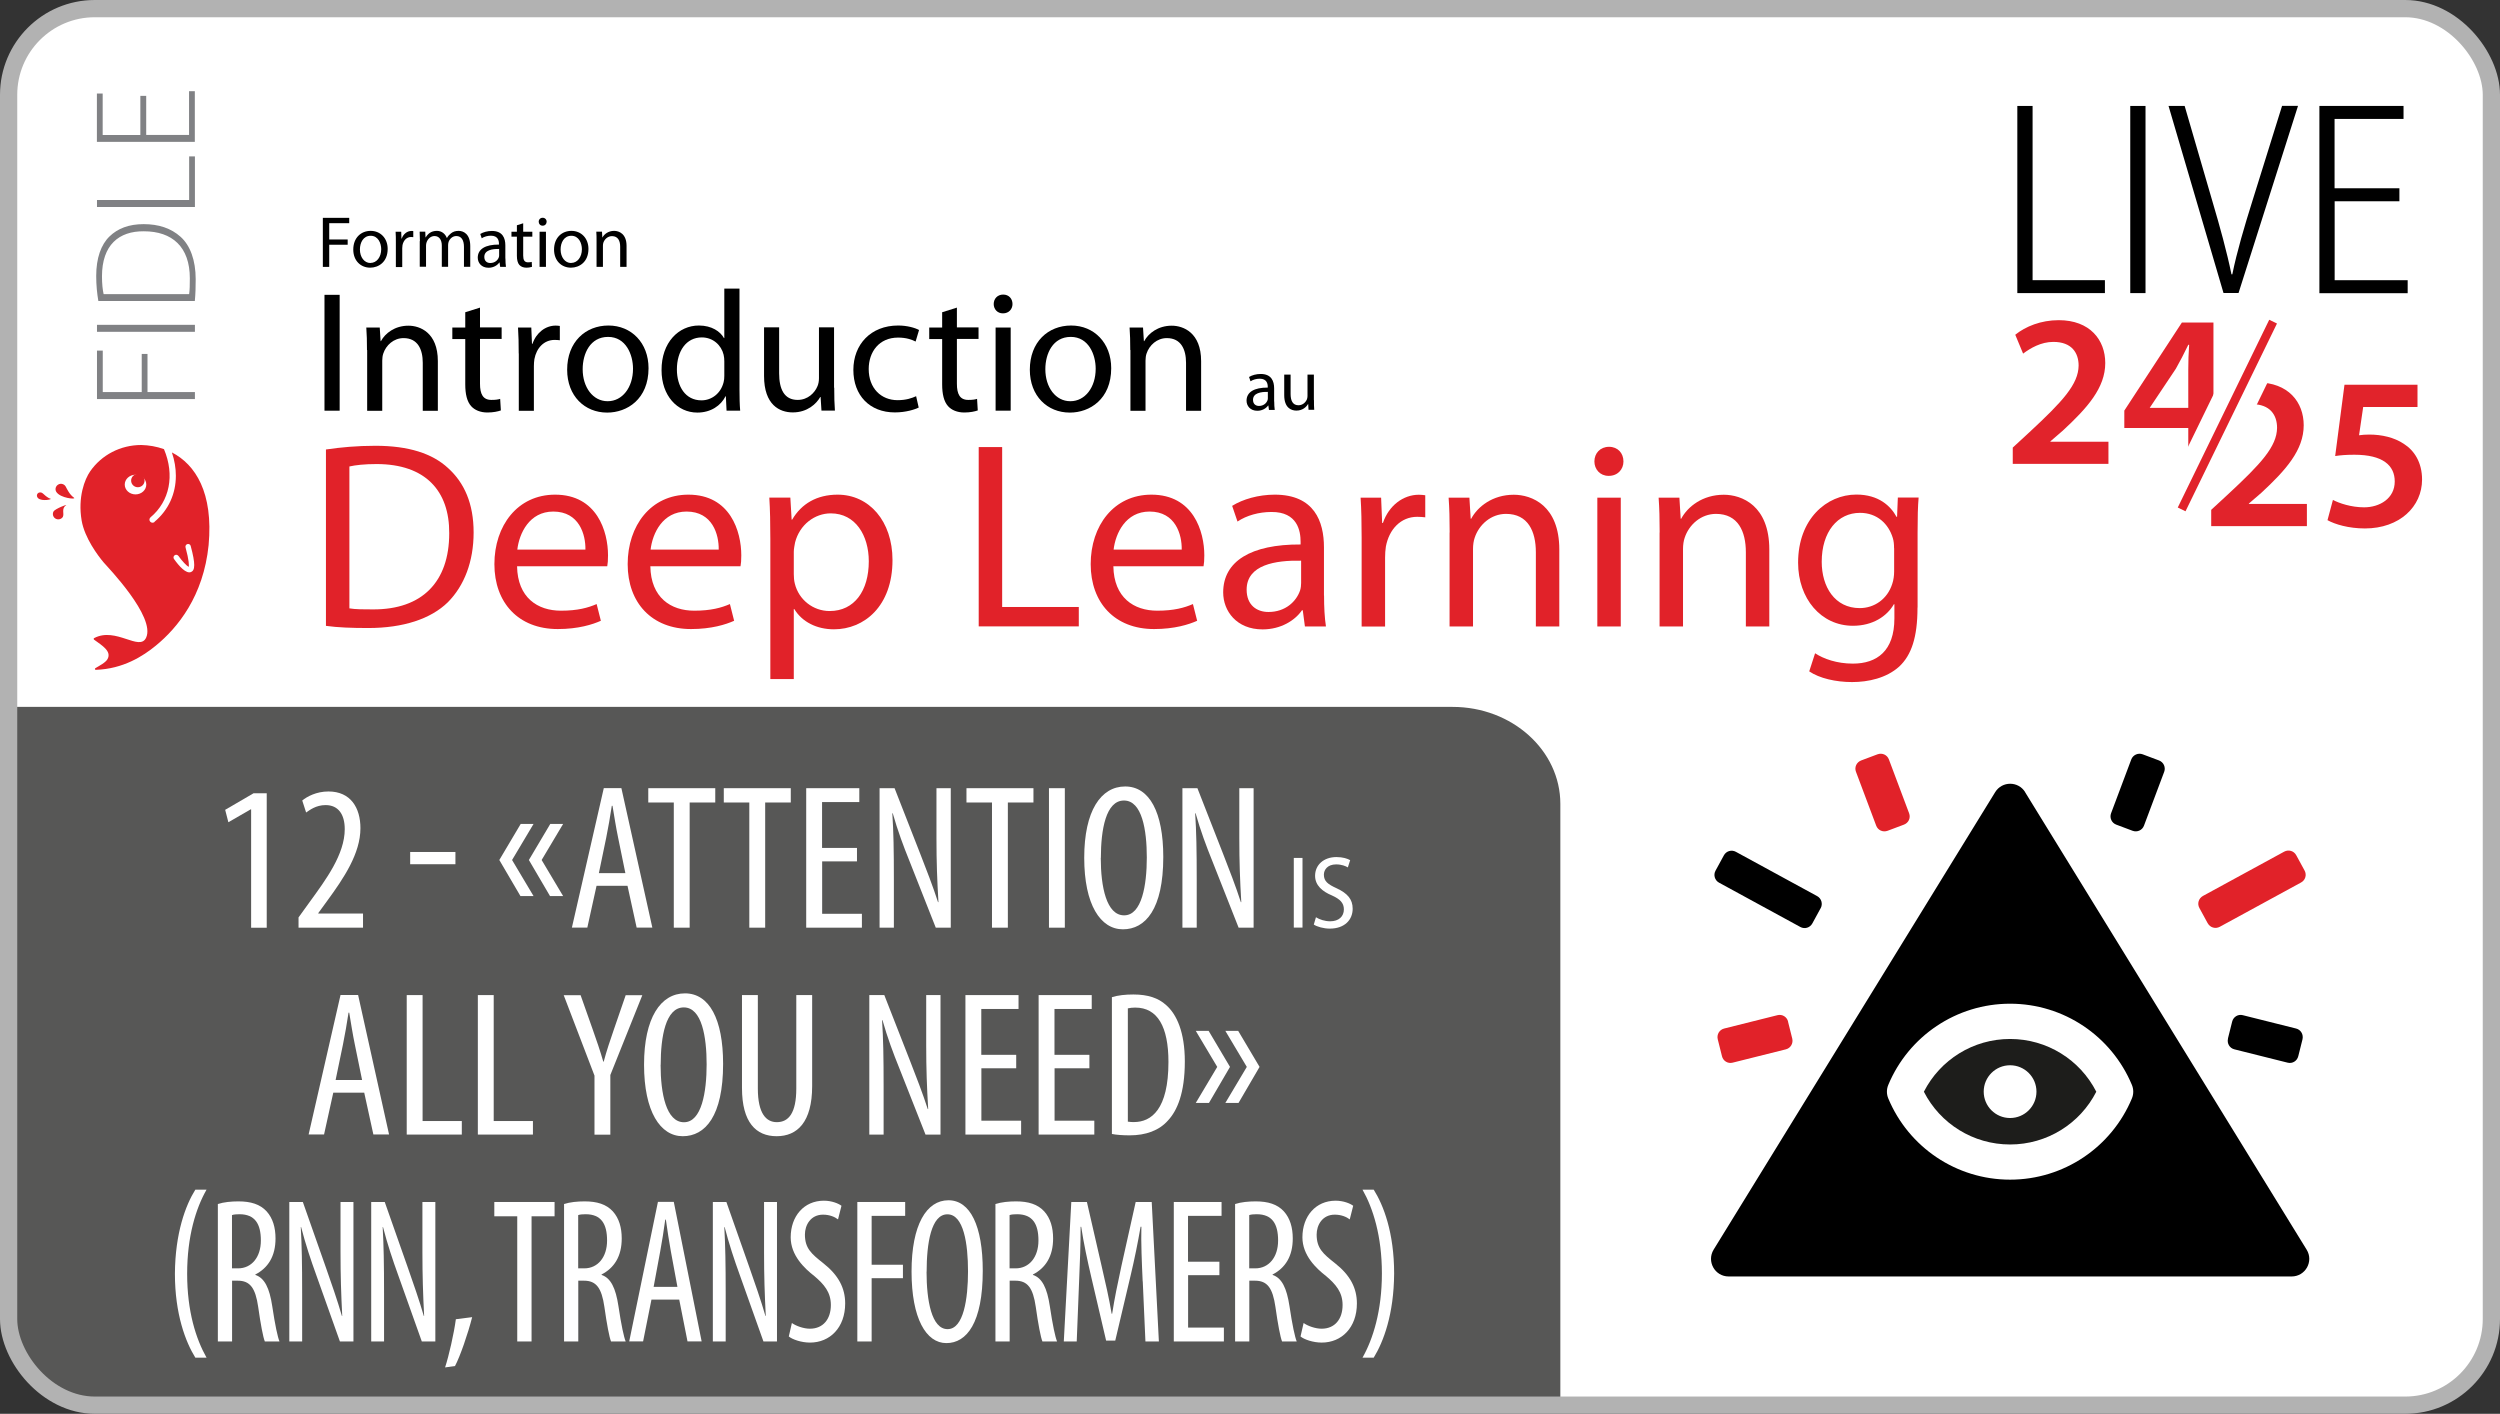 <?xml version="1.0" encoding="UTF-8"?>
<svg id="Calque_2" data-name="Calque 2" xmlns="http://www.w3.org/2000/svg" viewBox="0 0 290 164">
  <rect x="0" y="0" width="290" height="164" fill="#333333" stroke="none"/>
  <defs>
    <style>
      .cls-1 {
        fill: #1d1d1b;
      }

      .cls-1, .cls-2, .cls-3 {
        fill-rule: evenodd;
      }

      .cls-4 {
        stroke: #e1232b;
        stroke-width: 1px;
      }

      .cls-4, .cls-5, .cls-6, .cls-7 {
        fill: none;
      }

      .cls-4, .cls-6, .cls-7 {
        stroke-miterlimit: 10;
      }

      .cls-8 {
        fill: #fff;
      }

      .cls-9, .cls-2 {
        fill: #e12229;
      }

      .cls-10 {
        fill: #575756;
      }

      .cls-11 {
        fill: #e1232b;
      }

      .cls-6 {
        stroke: #fff;
        stroke-width: 5.03px;
      }

      .cls-12 {
        fill: #808184;
      }

      .cls-7 {
        stroke: #b2b2b2;
        stroke-width: 2px;
      }
    </style>
  </defs>
  <g id="Calque_1-2" data-name="Calque 1">
    <g>
      <g>
        <rect class="cls-8" x="1" y="1" width="288" height="162" rx="10" ry="10"/>
        <path class="cls-10" d="M1,151.75v-69.75h167.5c6.9,0,12.5,5.04,12.5,11.25v69.75H13.5c-6.9,0-12.5-5.04-12.5-11.25Z"/>
        <g>
          <g>
            <path d="M234.01,12.29h1.77v20.21h8.39v1.5h-10.16V12.29Z"/>
            <path d="M248.88,12.29v21.71h-1.77V12.29h1.77Z"/>
            <path d="M257.93,34l-6.38-21.71h1.87l3.23,11.1c.85,2.87,1.67,5.83,2.2,8.43h.1c.53-2.62,1.41-5.58,2.31-8.45l3.46-11.09h1.85l-6.9,21.71h-1.74Z"/>
            <path d="M278.34,23.35h-7.52v9.15h8.47v1.51h-10.24V12.29h9.76v1.51h-8v8.04h7.52v1.5Z"/>
          </g>
          <g>
            <g>
              <path class="cls-11" d="M233.48,53.81v-1.89l1.94-1.79c3.86-3.58,5.67-5.55,5.7-7.72,0-1.46-.78-2.75-2.93-2.75-1.44,0-2.67.73-3.51,1.36l-.91-2.19c1.19-.96,2.98-1.69,5.04-1.69,3.63,0,5.4,2.3,5.4,4.97,0,2.88-2.07,5.2-4.92,7.84l-1.44,1.24v.05h6.73v2.57h-11.12Z"/>
              <path class="cls-11" d="M253.84,53.81v-4.16h-7.42v-2.02l6.68-10.22h3.66v9.89h2.12v2.35h-2.12v4.16h-2.93ZM253.84,47.31v-4.46c0-.93.03-1.89.1-2.85h-.1c-.5,1.03-.93,1.87-1.44,2.77l-3,4.49-.03.05h4.46Z"/>
            </g>
            <g>
              <path class="cls-11" d="M256.5,61.03v-1.89l1.94-1.79c3.86-3.58,5.67-5.55,5.7-7.72,0-1.46-.78-2.75-2.93-2.75-1.44,0-2.67.73-3.51,1.36l-.91-2.19c1.19-.96,2.98-1.69,5.04-1.69,3.63,0,5.4,2.3,5.4,4.97,0,2.88-2.07,5.2-4.92,7.84l-1.44,1.24v.05h6.73v2.57h-11.12Z"/>
              <path class="cls-11" d="M280.44,47.21h-6.31l-.48,3.28c.38-.05.71-.08,1.19-.08,1.44,0,2.88.33,3.98,1.06,1.24.78,2.14,2.17,2.14,4.16,0,3.13-2.6,5.67-6.63,5.67-1.89,0-3.48-.48-4.34-.96l.63-2.35c.71.38,2.12.86,3.61.86,1.82,0,3.56-1.03,3.56-3,0-1.87-1.39-3.1-4.67-3.1-.91,0-1.59.05-2.24.15l1.08-8.27h8.47v2.57Z"/>
            </g>
            <g>
              <line class="cls-6" x1="253.07" y1="59.09" x2="263.68" y2="37.31"/>
              <line class="cls-4" x1="253.07" y1="59.09" x2="263.68" y2="37.31"/>
            </g>
          </g>
        </g>
        <rect class="cls-7" x="1" y="1" width="288" height="162" rx="10" ry="10"/>
        <g>
          <g>
            <path d="M37.45,25.27h3.06v.62h-2.32v1.89h2.14v.61h-2.14v2.57h-.74v-5.69Z"/>
            <path d="M42.94,31.05c-1.1,0-1.96-.81-1.96-2.1,0-1.37.9-2.17,2.02-2.17s1.97.85,1.97,2.09c0,1.52-1.05,2.18-2.03,2.18h0ZM42.98,30.5c.71,0,1.24-.67,1.24-1.59,0-.69-.35-1.56-1.22-1.56s-1.25.81-1.25,1.59c0,.89.51,1.57,1.22,1.57h0Z"/>
            <path d="M45.92,28.15c0-.48,0-.89-.03-1.27h.65l.03.8h.03c.19-.55.64-.89,1.14-.89.08,0,.13,0,.2.02v.7c-.08,0-.15-.02-.25-.02-.52,0-.89.4-1,.95-.02.11-.03.23-.03.35v2.19h-.74v-2.81Z"/>
            <path d="M48.71,27.98c0-.43-.02-.77-.03-1.11h.65l.03.66h.03c.23-.39.61-.75,1.29-.75.55,0,.97.34,1.15.82h.02c.13-.24.3-.4.46-.53.24-.19.51-.29.89-.29.55,0,1.35.35,1.35,1.77v2.4h-.73v-2.31c0-.79-.3-1.26-.89-1.26-.43,0-.75.31-.89.67-.03.11-.06.24-.06.37v2.53h-.73v-2.46c0-.65-.29-1.11-.85-1.11-.46,0-.8.37-.92.74-.04.11-.06.24-.06.36v2.46h-.73v-2.98Z"/>
            <path d="M58.63,29.98c0,.35.02.7.06.98h-.67l-.07-.51h-.03c-.22.32-.67.61-1.25.61-.83,0-1.25-.58-1.25-1.17,0-.99.88-1.53,2.46-1.52v-.08c0-.34-.09-.95-.93-.95-.39,0-.78.11-1.07.3l-.17-.5c.34-.21.84-.35,1.35-.35,1.26,0,1.56.85,1.56,1.67v1.53ZM57.91,28.88c-.81-.02-1.73.13-1.73.92,0,.49.32.71.69.71.54,0,.89-.34,1-.68.03-.08.03-.16.03-.24v-.71Z"/>
            <path d="M60.69,25.9v.98h1.06v.57h-1.06v2.19c0,.51.14.79.56.79.2,0,.32-.02.43-.05l.03.57c-.14.05-.37.1-.66.1-.35,0-.62-.12-.8-.31-.2-.23-.29-.59-.29-1.07v-2.22h-.63v-.57h.63v-.75l.73-.23Z"/>
            <path d="M62.94,26.18c-.27,0-.45-.21-.45-.46,0-.26.19-.46.46-.46s.46.2.46.46c0,.25-.18.46-.46.46h0ZM62.59,30.96v-4.08h.74v4.08h-.74Z"/>
            <path d="M66.23,31.05c-1.1,0-1.96-.81-1.96-2.1,0-1.37.9-2.17,2.02-2.17s1.97.85,1.97,2.09c0,1.52-1.05,2.18-2.03,2.18h0ZM66.26,30.5c.71,0,1.24-.67,1.24-1.59,0-.69-.35-1.56-1.22-1.56s-1.25.81-1.25,1.59c0,.89.51,1.57,1.22,1.57h0Z"/>
            <path d="M69.2,27.98c0-.43,0-.77-.03-1.11h.66l.04.67h.02c.2-.38.68-.76,1.35-.76.57,0,1.44.34,1.44,1.74v2.44h-.74v-2.35c0-.66-.24-1.22-.95-1.22-.48,0-.86.35-1,.76-.03.09-.05.23-.05.35v2.46h-.74v-2.98Z"/>
          </g>
          <g>
            <path d="M39.4,34.2v13.44h-1.76v-13.44h1.76Z"/>
            <path d="M42.57,40.6c0-1.02-.02-1.81-.08-2.61h1.56l.1,1.58h.04c.48-.9,1.6-1.79,3.19-1.79,1.34,0,3.41.8,3.41,4.11v5.76h-1.75v-5.56c0-1.56-.58-2.87-2.23-2.87-1.14,0-2.03.82-2.35,1.79-.08.22-.12.54-.12.82v5.82h-1.75v-7.04Z"/>
            <path d="M55.68,35.67v2.31h2.51v1.34h-2.51v5.19c0,1.2.34,1.88,1.32,1.88.48,0,.76-.04,1.02-.12l.08,1.34c-.34.12-.88.24-1.56.24-.82,0-1.48-.28-1.89-.74-.48-.54-.68-1.4-.68-2.53v-5.25h-1.5v-1.34h1.5v-1.77l1.72-.54Z"/>
            <path d="M60.17,41c0-1.14-.02-2.11-.08-3.01h1.54l.08,1.89h.06c.44-1.3,1.52-2.11,2.69-2.11.18,0,.32.02.48.04v1.66c-.18-.02-.36-.04-.6-.04-1.24,0-2.11.94-2.35,2.23-.04.26-.06.54-.06.82v5.17h-1.75v-6.64Z"/>
            <path d="M70.42,47.86c-2.59,0-4.63-1.92-4.63-4.97,0-3.23,2.13-5.13,4.79-5.13s4.65,2.01,4.65,4.95c0,3.59-2.49,5.15-4.79,5.15h-.02ZM70.5,46.54c1.68,0,2.93-1.58,2.93-3.77,0-1.63-.82-3.69-2.89-3.69s-2.95,1.92-2.95,3.75c0,2.11,1.2,3.71,2.89,3.71h.02Z"/>
            <path d="M85.78,33.48v11.67c0,.86.02,1.83.08,2.49h-1.58l-.08-1.67h-.04c-.54,1.08-1.7,1.89-3.27,1.89-2.33,0-4.15-1.97-4.15-4.91-.02-3.23,1.99-5.19,4.33-5.19,1.5,0,2.49.7,2.91,1.46h.04v-5.74h1.75ZM84.02,41.91c0-.24-.02-.52-.08-.76-.26-1.1-1.22-2.01-2.53-2.01-1.81,0-2.89,1.59-2.89,3.71,0,1.97.98,3.59,2.85,3.59,1.18,0,2.25-.8,2.57-2.11.06-.22.08-.46.08-.74v-1.68Z"/>
            <path d="M96.77,44.98c0,1.02.02,1.89.08,2.65h-1.56l-.1-1.58h-.04c-.44.78-1.48,1.79-3.19,1.79-1.52,0-3.33-.86-3.33-4.23v-5.64h1.75v5.33c0,1.83.58,3.09,2.15,3.09,1.18,0,1.99-.82,2.31-1.62.1-.24.16-.56.16-.9v-5.9h1.75v7Z"/>
            <path d="M106.57,47.28c-.46.22-1.48.56-2.77.56-2.91,0-4.81-1.97-4.81-4.93s2.03-5.15,5.19-5.15c1.04,0,1.95.26,2.43.52l-.4,1.34c-.42-.22-1.08-.46-2.03-.46-2.21,0-3.41,1.66-3.41,3.65,0,2.23,1.44,3.61,3.35,3.61,1,0,1.66-.24,2.15-.46l.3,1.32Z"/>
            <path d="M111,35.67v2.31h2.51v1.34h-2.51v5.19c0,1.2.34,1.88,1.32,1.88.48,0,.76-.04,1.02-.12l.08,1.34c-.34.12-.88.24-1.56.24-.82,0-1.48-.28-1.89-.74-.48-.54-.68-1.4-.68-2.53v-5.25h-1.5v-1.34h1.5v-1.77l1.72-.54Z"/>
            <path d="M116.33,36.35c-.64,0-1.06-.5-1.06-1.08,0-.62.44-1.1,1.1-1.1s1.08.48,1.08,1.1c0,.58-.42,1.08-1.1,1.08h-.02ZM115.49,47.64v-9.65h1.75v9.65h-1.75Z"/>
            <path d="M124.09,47.86c-2.59,0-4.63-1.92-4.63-4.97,0-3.23,2.13-5.13,4.79-5.13s4.65,2.01,4.65,4.95c0,3.59-2.49,5.15-4.79,5.15h-.02ZM124.17,46.54c1.68,0,2.93-1.58,2.93-3.77,0-1.63-.82-3.69-2.89-3.69s-2.95,1.92-2.95,3.75c0,2.11,1.2,3.71,2.89,3.71h.02Z"/>
            <path d="M131.11,40.6c0-1.02-.02-1.81-.08-2.61h1.56l.1,1.58h.04c.48-.9,1.6-1.79,3.19-1.79,1.34,0,3.41.8,3.41,4.11v5.76h-1.75v-5.56c0-1.56-.58-2.87-2.23-2.87-1.14,0-2.03.82-2.35,1.79-.08.22-.12.54-.12.82v5.82h-1.75v-7.04Z"/>
          </g>
          <g>
            <path d="M147.81,46.57c0,.35.02.7.06.98h-.67l-.07-.51h-.03c-.22.32-.67.61-1.25.61-.83,0-1.25-.58-1.25-1.17,0-.99.88-1.53,2.46-1.52v-.08c0-.34-.09-.95-.93-.95-.39,0-.78.11-1.07.3l-.17-.5c.34-.21.84-.35,1.35-.35,1.26,0,1.56.85,1.56,1.67v1.53ZM147.08,45.46c-.81-.02-1.73.13-1.73.92,0,.49.32.71.69.71.54,0,.89-.34,1-.68.03-.08.03-.16.03-.24v-.71Z"/>
            <path d="M152.42,46.42c0,.43,0,.8.03,1.12h-.66l-.04-.67h-.02c-.19.33-.62.76-1.35.76-.64,0-1.41-.36-1.41-1.79v-2.39h.74v2.25c0,.78.25,1.31.91,1.31.5,0,.84-.35.98-.68.04-.1.07-.24.07-.38v-2.5h.74v2.96Z"/>
          </g>
          <g>
            <path class="cls-9" d="M37.81,52.14c1.67-.25,3.61-.43,5.74-.43,3.86,0,6.61.9,8.43,2.59,1.88,1.7,2.96,4.11,2.96,7.47s-1.08,6.17-2.99,8.09c-1.98,1.94-5.19,2.99-9.23,2.99-1.94,0-3.52-.06-4.91-.25v-20.47ZM40.53,70.57c.68.12,1.67.12,2.72.12,5.74.03,8.86-3.21,8.86-8.83.03-4.91-2.75-8.03-8.43-8.03-1.39,0-2.44.12-3.15.28v16.45Z"/>
            <path class="cls-9" d="M59.98,65.69c.06,3.64,2.38,5.15,5.09,5.15,1.94,0,3.15-.34,4.14-.77l.49,1.94c-.96.43-2.62.96-5,.96-4.57,0-7.35-3.06-7.35-7.53s2.69-8.06,7.04-8.06c4.88,0,6.14,4.29,6.14,7.04,0,.56-.03.96-.09,1.27h-10.46ZM67.91,63.75c.03-1.73-.71-4.41-3.73-4.41-2.78,0-3.95,2.53-4.17,4.41h7.9Z"/>
            <path class="cls-9" d="M75.44,65.69c.06,3.64,2.38,5.15,5.09,5.15,1.94,0,3.15-.34,4.14-.77l.49,1.94c-.96.43-2.62.96-5,.96-4.57,0-7.35-3.06-7.35-7.53s2.69-8.06,7.04-8.06c4.88,0,6.14,4.29,6.14,7.04,0,.56-.03.96-.09,1.27h-10.46ZM83.37,63.75c.03-1.73-.71-4.41-3.73-4.41-2.78,0-3.95,2.53-4.17,4.41h7.9Z"/>
            <path class="cls-9" d="M89.36,62.6c0-1.91-.03-3.46-.12-4.88h2.44l.15,2.56h.06c1.08-1.85,2.87-2.9,5.28-2.9,3.64,0,6.36,3.06,6.36,7.59,0,5.37-3.3,8.03-6.79,8.03-2.01,0-3.7-.86-4.6-2.35h-.06v8.12h-2.72v-16.17ZM92.08,66.59c0,.37.03.77.12,1.11.46,1.88,2.13,3.18,4.04,3.18,2.87,0,4.54-2.35,4.54-5.77,0-2.99-1.54-5.56-4.41-5.56-1.85,0-3.61,1.3-4.14,3.37-.06.34-.15.74-.15,1.08v2.59Z"/>
            <path class="cls-9" d="M113.53,51.86h2.72v18.55h8.89v2.25h-11.61v-20.8Z"/>
            <path class="cls-9" d="M129.15,65.69c.06,3.64,2.38,5.15,5.09,5.15,1.94,0,3.15-.34,4.14-.77l.49,1.94c-.96.43-2.62.96-5,.96-4.57,0-7.35-3.06-7.35-7.53s2.69-8.06,7.04-8.06c4.88,0,6.14,4.29,6.14,7.04,0,.56-.03.96-.09,1.27h-10.46ZM137.08,63.75c.03-1.73-.71-4.41-3.73-4.41-2.78,0-3.95,2.53-4.17,4.41h7.9Z"/>
            <path class="cls-9" d="M153.59,69.09c0,1.3.06,2.56.22,3.58h-2.44l-.25-1.88h-.09c-.8,1.17-2.44,2.22-4.57,2.22-3.02,0-4.57-2.13-4.57-4.29,0-3.61,3.21-5.59,8.98-5.56v-.31c0-1.23-.34-3.49-3.4-3.46-1.42,0-2.87.4-3.92,1.11l-.62-1.82c1.23-.77,3.06-1.3,4.94-1.3,4.6,0,5.71,3.12,5.71,6.11v5.59ZM150.94,65.04c-2.96-.06-6.33.46-6.33,3.36,0,1.79,1.17,2.59,2.53,2.59,1.98,0,3.24-1.23,3.67-2.5.09-.28.12-.59.12-.86v-2.59Z"/>
            <path class="cls-9" d="M157.95,62.39c0-1.76-.03-3.27-.12-4.66h2.38l.12,2.93h.09c.68-2.01,2.35-3.27,4.17-3.27.28,0,.49.03.74.06v2.56c-.28-.03-.56-.06-.93-.06-1.91,0-3.27,1.45-3.64,3.46-.06.4-.09.83-.09,1.27v8h-2.72v-10.28Z"/>
            <path class="cls-9" d="M168.16,61.77c0-1.57-.03-2.81-.12-4.04h2.41l.15,2.44h.06c.74-1.39,2.47-2.78,4.94-2.78,2.07,0,5.28,1.23,5.28,6.36v8.92h-2.72v-8.61c0-2.41-.9-4.45-3.46-4.45-1.76,0-3.15,1.27-3.64,2.78-.12.34-.19.83-.19,1.27v9.01h-2.72v-10.9Z"/>
            <path class="cls-9" d="M186.59,55.2c-.99,0-1.64-.77-1.64-1.67,0-.96.68-1.7,1.7-1.7s1.67.74,1.67,1.7c0,.9-.65,1.67-1.7,1.67h-.03ZM185.29,72.67v-14.94h2.72v14.94h-2.72Z"/>
            <path class="cls-9" d="M192.52,61.77c0-1.57-.03-2.81-.12-4.04h2.41l.15,2.44h.06c.74-1.39,2.47-2.78,4.94-2.78,2.07,0,5.28,1.23,5.28,6.36v8.92h-2.72v-8.61c0-2.41-.9-4.45-3.46-4.45-1.76,0-3.15,1.27-3.64,2.78-.12.34-.19.83-.19,1.27v9.01h-2.72v-10.9Z"/>
            <path class="cls-9" d="M222.43,70.48c0,3.46-.71,5.53-2.13,6.85-1.48,1.33-3.58,1.79-5.46,1.79s-3.77-.43-4.97-1.24l.68-2.1c.99.65,2.53,1.2,4.38,1.2,2.78,0,4.82-1.45,4.82-5.25v-1.64h-.06c-.8,1.39-2.44,2.5-4.75,2.5-3.7,0-6.36-3.15-6.36-7.32,0-5.06,3.3-7.9,6.76-7.9,2.59,0,3.98,1.33,4.66,2.59h.06l.09-2.25h2.41c-.09,1.05-.12,2.28-.12,4.08v8.67ZM219.71,63.59c0-.43-.03-.83-.15-1.2-.49-1.6-1.79-2.9-3.8-2.9-2.59,0-4.44,2.19-4.44,5.68,0,2.9,1.51,5.37,4.41,5.37,1.7,0,3.21-1.05,3.77-2.81.15-.43.22-.96.22-1.45v-2.69Z"/>
          </g>
        </g>
        <g>
          <g>
            <g>
              <path class="cls-5" d="M21.52,63.49c.43,1.58.41,2.1.37,2.27-.24-.12-.77-.68-1.19-1.27-.1-.14-.29-.17-.44-.08-.14.1-.18.29-.08.43.59.83,1.42,1.77,1.99,1.51.22-.1.36-.31.36-.81,0-.45-.12-1.14-.41-2.21-.04-.16-.22-.26-.38-.22-.17.04-.27.21-.22.38Z"/>
              <path class="cls-9" d="M7.3,59.92c.17-.3-.2-.92.35-1.3.28-.2-1.28.41-1.44.71s-.06.67.25.84c.3.16.68.06.85-.24Z"/>
              <path class="cls-9" d="M17.93,60.55c-.15.13-.38.11-.51-.04-.13-.15-.11-.37.04-.5,2.23-1.87,2.83-4.9,1.56-7.91-.86-.31-1.76-.46-2.64-.48-2.39,0-4.6,1.14-5.93,3.07-.62.9-1.44,2.97-.98,5.69.34,2,1.88,4.07,2.57,4.88.42.49,6.03,6.29,4.91,8.71-.76,1.64-3.51-1.29-6.03.05-.07.04-.07.13-.01.18.94.68,2.07,1.35,1.56,2.26-.23.41-.95.77-1.41,1.05-.09.06-.05.2.06.19,3.16-.1,5.49-1.6,6.96-2.81,2.55-2.09,5.52-5.75,6.12-11.66.56-6.09-1.53-9.34-4.26-10.75.31.92.46,1.83.46,2.71,0,2.08-.85,3.98-2.48,5.34ZM22.12,63.33c.29,1.07.41,1.76.41,2.21,0,.5-.14.71-.36.81-.57.26-1.4-.68-1.99-1.51-.1-.14-.06-.33.08-.43.14-.1.34-.06.44.08.42.59.95,1.15,1.19,1.27.04-.16.06-.69-.37-2.27-.04-.16.05-.33.22-.38.17-.04.34.05.38.22Z"/>
              <path class="cls-9" d="M8.59,57.74c-.54-.38-.81-1.01-.97-1.3s-.55-.41-.85-.24c-.3.16-.42.54-.25.84.46.77,2.35.91,2.07.71Z"/>
              <path class="cls-9" d="M5.87,57.86c-.42-.14-.73-.48-.91-.63-.17-.15-.43-.15-.58,0-.15.16-.13.42.05.57.46.39,1.66.12,1.44.05Z"/>
            </g>
            <g>
              <ellipse class="cls-8" cx="15.72" cy="56.21" rx="1.25" ry="1.14"/>
              <ellipse class="cls-9" cx="15.99" cy="55.75" rx=".78" ry=".77"/>
            </g>
          </g>
          <g>
            <path class="cls-12" d="M11.25,46.28v-5.61h.67v4.81h4.52v-4.42h.67v4.42h5.5v.81h-11.36Z"/>
            <path class="cls-12" d="M11.25,37.68h11.36v.81h-11.36v-.81Z"/>
            <path class="cls-12" d="M11.41,34.93c-.15-.88-.25-1.84-.25-2.92,0-2.07.56-3.64,1.55-4.59.94-.91,2.23-1.42,3.95-1.42s3.17.46,4.3,1.48c1.1.99,1.74,2.71,1.74,4.91,0,.88-.02,1.7-.1,2.53h-11.18ZM21.94,34.12c.07-.46.08-1.11.08-1.84,0-3.64-2.04-5.45-5.33-5.45-2.88-.03-4.86,1.57-4.86,5.23,0,.88.08,1.57.19,2.06h9.91Z"/>
            <path class="cls-12" d="M11.25,24.01v-.81h10.69v-5.06h.67v5.87h-11.36Z"/>
            <path class="cls-12" d="M16.96,11.11v4.54h4.97v-5.07h.67v5.88h-11.36v-5.61h.67v4.81h4.37v-4.54h.67Z"/>
          </g>
        </g>
      </g>
      <g>
        <rect class="cls-5" x="10" y="91" width="162" height="71.83"/>
        <path class="cls-8" d="M29.14,93.88h-.05l-2.6,1.5-.37-1.44,3.29-1.92h1.53v15.6h-1.81v-13.73Z"/>
        <path class="cls-8" d="M34.63,107.61v-1.19l1.3-1.8c1.87-2.58,4.06-5.51,4.06-8.44,0-1.73-.76-2.79-2.22-2.79-1.13,0-1.86.59-2.26.86l-.45-1.39c.54-.45,1.63-1.05,3.04-1.05,2.59,0,3.71,1.91,3.71,4.26,0,2.93-1.92,5.78-3.85,8.42l-1.04,1.43v.05h5.19v1.64h-7.5Z"/>
        <path class="cls-8" d="M52.83,98.83v1.42h-5.25v-1.42h5.25Z"/>
        <path class="cls-8" d="M59.4,99.76l2.49,4.18h-1.52l-2.45-4.18,2.48-4.18h1.49l-2.49,4.18ZM62.83,99.76l2.49,4.18h-1.52l-2.45-4.18,2.48-4.18h1.49l-2.49,4.18Z"/>
        <path class="cls-8" d="M69.2,102.75l-1.07,4.85h-1.79l3.7-16.18h2.04l3.59,16.18h-1.82l-1.06-4.85h-3.59ZM72.54,101.27l-.84-4.11c-.24-1.15-.45-2.48-.65-3.69h-.08c-.19,1.23-.42,2.61-.65,3.71l-.85,4.1h3.08Z"/>
        <path class="cls-8" d="M78.16,93.09h-2.96v-1.66h7.77v1.66h-2.97v14.52h-1.84v-14.52Z"/>
        <path class="cls-8" d="M86.92,93.09h-2.96v-1.66h7.77v1.66h-2.97v14.52h-1.84v-14.52Z"/>
        <path class="cls-8" d="M99.42,99.92h-4.05v6.08h4.61v1.61h-6.46v-16.18h6.16v1.61h-4.32v5.32h4.05v1.56Z"/>
        <path class="cls-8" d="M102.03,107.61v-16.18h1.74l2.97,7.59c.68,1.74,1.51,3.88,2.07,5.63h.05c-.15-2.54-.23-4.63-.23-7.43v-5.79h1.66v16.18h-1.74l-3.07-7.78c-.66-1.63-1.35-3.47-1.92-5.49h-.05c.14,2.16.18,4.21.18,7.67v5.6h-1.66Z"/>
        <path class="cls-8" d="M115.07,93.09h-2.96v-1.66h7.77v1.66h-2.97v14.52h-1.84v-14.52Z"/>
        <path class="cls-8" d="M123.52,91.43v16.18h-1.84v-16.18h1.84Z"/>
        <path class="cls-8" d="M134.94,99.41c0,6.05-2.07,8.39-4.68,8.39s-4.49-2.86-4.49-8.3,1.93-8.27,4.75-8.27,4.42,3,4.42,8.17ZM127.69,99.52c0,3.33.65,6.66,2.71,6.66s2.63-3.53,2.63-6.71-.55-6.61-2.65-6.61-2.68,3.38-2.68,6.66Z"/>
        <path class="cls-8" d="M137.16,107.61v-16.18h1.74l2.97,7.59c.68,1.74,1.51,3.88,2.07,5.63h.05c-.15-2.54-.23-4.63-.23-7.43v-5.79h1.66v16.18h-1.74l-3.07-7.78c-.66-1.63-1.35-3.47-1.92-5.49h-.05c.14,2.16.18,4.21.18,7.67v5.6h-1.66Z"/>
        <path class="cls-8" d="M151.09,99.52v8.08h-1.01v-8.08h1.01Z"/>
        <path class="cls-8" d="M152.65,106.4c.41.26,1.03.47,1.65.47,1,0,1.59-.56,1.59-1.38,0-.75-.44-1.19-1.39-1.62-1.11-.46-1.95-1.17-1.95-2.28,0-1.25.99-2.17,2.48-2.17.73,0,1.28.18,1.59.36l-.27.84c-.24-.15-.72-.35-1.36-.35-1.01,0-1.42.64-1.42,1.19,0,.77.47,1.12,1.48,1.58,1.25.58,1.86,1.27,1.86,2.37,0,1.29-.93,2.31-2.66,2.31-.71,0-1.48-.22-1.85-.47l.25-.85Z"/>
        <path class="cls-8" d="M38.66,126.75l-1.07,4.85h-1.79l3.7-16.18h2.04l3.59,16.18h-1.82l-1.06-4.85h-3.59ZM42,125.27l-.84-4.11c-.24-1.15-.45-2.48-.65-3.69h-.08c-.19,1.23-.42,2.61-.65,3.71l-.85,4.1h3.08Z"/>
        <path class="cls-8" d="M47.18,115.43h1.84v14.61h4.55v1.57h-6.39v-16.18Z"/>
        <path class="cls-8" d="M55.43,115.43h1.84v14.61h4.55v1.57h-6.39v-16.18Z"/>
        <path class="cls-8" d="M68.96,131.61v-6.84l-3.57-9.33h1.96l1.43,4.05c.4,1.13.84,2.4,1.2,3.66h.05c.33-1.25.75-2.48,1.18-3.73l1.37-3.98h1.93l-3.71,9.26v6.92h-1.84Z"/>
        <path class="cls-8" d="M83.88,123.41c0,6.05-2.07,8.39-4.68,8.39s-4.49-2.86-4.49-8.3,1.93-8.27,4.75-8.27,4.42,3,4.42,8.17ZM76.63,123.52c0,3.33.65,6.66,2.71,6.66s2.63-3.53,2.63-6.71-.55-6.61-2.65-6.61-2.68,3.38-2.68,6.66Z"/>
        <path class="cls-8" d="M87.91,115.43v10.84c0,2.92.98,3.9,2.2,3.9,1.37,0,2.26-1.05,2.26-3.9v-10.84h1.84v10.55c0,4.2-1.73,5.82-4.12,5.82s-4.02-1.59-4.02-5.6v-10.77h1.84Z"/>
        <path class="cls-8" d="M100.84,131.61v-16.18h1.74l2.97,7.59c.68,1.74,1.51,3.88,2.07,5.63h.05c-.15-2.54-.23-4.63-.23-7.43v-5.79h1.66v16.18h-1.74l-3.07-7.78c-.66-1.63-1.35-3.47-1.92-5.49h-.05c.14,2.16.18,4.21.18,7.67v5.6h-1.66Z"/>
        <path class="cls-8" d="M117.89,123.92h-4.05v6.08h4.61v1.61h-6.46v-16.18h6.16v1.61h-4.32v5.32h4.05v1.56Z"/>
        <path class="cls-8" d="M126.38,123.92h-4.05v6.08h4.61v1.61h-6.46v-16.18h6.16v1.61h-4.32v5.32h4.05v1.56Z"/>
        <path class="cls-8" d="M128.99,115.67c.7-.22,1.56-.31,2.48-.31,1.7,0,2.91.42,3.79,1.22,1.25,1.08,2.18,3.18,2.18,6.55,0,3.7-.9,5.71-1.94,6.83-1.04,1.19-2.6,1.74-4.46,1.74-.75,0-1.53-.05-2.06-.16v-15.87ZM130.82,130.11c.27.05.54.05.71.05,2.03,0,4.01-1.47,4.01-6.97,0-4.07-1.25-6.31-3.85-6.31-.29,0-.61.03-.86.09v13.15Z"/>
        <path class="cls-8" d="M138.72,119.58h1.48l2.48,4.18-2.44,4.18h-1.53l2.49-4.18-2.49-4.18ZM142.15,119.58h1.48l2.48,4.18-2.44,4.18h-1.53l2.49-4.18-2.49-4.18Z"/>
        <path class="cls-8" d="M23.96,138c-1.23,2.15-2.25,5.39-2.25,9.76s1.02,7.55,2.25,9.73h-1.3c-1.13-1.82-2.37-5.05-2.37-9.74.03-4.72,1.24-7.95,2.37-9.75h1.3Z"/>
        <path class="cls-8" d="M25.26,139.67c.7-.23,1.57-.31,2.4-.31,1.43,0,2.51.33,3.27,1.16.72.8,1.03,1.88,1.03,3.15,0,2.07-.88,3.42-2.34,4.17v.05c1.07.36,1.64,1.51,1.96,3.63.33,2.21.63,3.59.84,4.09h-1.7c-.2-.48-.49-2.01-.77-4-.32-2.22-.95-3.05-2.37-3.05h-.66v7.05h-1.65v-15.94ZM26.91,147.13h.7c1.58,0,2.65-1.3,2.65-3.23s-.68-3.04-2.47-3.05c-.34,0-.66.02-.88.1v6.19Z"/>
        <path class="cls-8" d="M33.56,155.61v-16.18h1.57l2.67,7.59c.61,1.74,1.36,3.88,1.86,5.63h.04c-.13-2.54-.2-4.63-.2-7.43v-5.79h1.5v16.18h-1.57l-2.77-7.78c-.59-1.63-1.21-3.47-1.73-5.49h-.04c.12,2.16.16,4.21.16,7.67v5.6h-1.5Z"/>
        <path class="cls-8" d="M43.06,155.61v-16.18h1.57l2.67,7.59c.61,1.74,1.36,3.88,1.86,5.63h.04c-.13-2.54-.2-4.63-.2-7.43v-5.79h1.5v16.18h-1.57l-2.77-7.78c-.59-1.63-1.21-3.47-1.73-5.49h-.04c.12,2.16.16,4.21.16,7.67v5.6h-1.5Z"/>
        <path class="cls-8" d="M51.63,158.62c.45-1.38,1.03-3.94,1.25-5.59l1.89-.24c-.49,1.94-1.41,4.59-1.99,5.67l-1.14.16Z"/>
        <path class="cls-8" d="M60,141.09h-2.66v-1.66h6.99v1.66h-2.67v14.52h-1.66v-14.52Z"/>
        <path class="cls-8" d="M65.42,139.67c.7-.23,1.57-.31,2.4-.31,1.43,0,2.51.33,3.27,1.16.72.8,1.03,1.88,1.03,3.15,0,2.07-.88,3.42-2.34,4.17v.05c1.07.36,1.64,1.51,1.96,3.63.33,2.21.63,3.59.84,4.09h-1.7c-.2-.48-.49-2.01-.77-4-.32-2.22-.95-3.05-2.37-3.05h-.66v7.05h-1.65v-15.94ZM67.07,147.13h.7c1.58,0,2.65-1.3,2.65-3.23s-.68-3.04-2.47-3.05c-.34,0-.66.02-.88.1v6.19Z"/>
        <path class="cls-8" d="M75.57,150.75l-.97,4.85h-1.61l3.33-16.18h1.84l3.23,16.18h-1.64l-.96-4.85h-3.23ZM78.58,149.27l-.76-4.11c-.21-1.15-.41-2.48-.58-3.69h-.07c-.17,1.23-.38,2.61-.59,3.71l-.76,4.1h2.77Z"/>
        <path class="cls-8" d="M82.69,155.61v-16.18h1.57l2.67,7.59c.61,1.74,1.36,3.88,1.86,5.63h.04c-.13-2.54-.2-4.63-.2-7.43v-5.79h1.5v16.18h-1.57l-2.77-7.78c-.59-1.63-1.21-3.47-1.73-5.49h-.04c.12,2.16.16,4.21.16,7.67v5.6h-1.5Z"/>
        <path class="cls-8" d="M91.86,153.47c.49.35,1.37.66,2.09.66,1.53,0,2.43-1.11,2.43-2.75,0-1.49-.79-2.4-1.92-3.36-1.15-.89-2.74-2.4-2.74-4.49,0-2.45,1.54-4.25,3.85-4.25.9,0,1.69.32,2.04.59l-.4,1.58c-.37-.29-.98-.55-1.74-.55-1.43,0-2.1,1.2-2.1,2.31,0,1.6.76,2.24,2.14,3.33,1.75,1.38,2.53,2.87,2.53,4.66,0,2.8-1.77,4.54-4.08,4.54-1,0-2.04-.36-2.46-.71l.36-1.57Z"/>
        <path class="cls-8" d="M99.46,139.43h5.54v1.61h-3.89v5.67h3.63v1.56h-3.63v7.34h-1.66v-16.18Z"/>
        <path class="cls-8" d="M114,147.41c0,6.05-1.87,8.39-4.22,8.39s-4.04-2.86-4.04-8.3,1.74-8.27,4.28-8.27,3.98,3,3.98,8.17ZM107.48,147.52c0,3.33.58,6.66,2.44,6.66s2.37-3.53,2.37-6.71-.5-6.61-2.39-6.61-2.41,3.38-2.41,6.66Z"/>
        <path class="cls-8" d="M115.46,139.67c.7-.23,1.57-.31,2.4-.31,1.43,0,2.51.33,3.27,1.16.72.8,1.03,1.88,1.03,3.15,0,2.07-.88,3.42-2.34,4.17v.05c1.07.36,1.64,1.51,1.96,3.63.33,2.21.63,3.59.84,4.09h-1.7c-.2-.48-.49-2.01-.77-4-.32-2.22-.95-3.05-2.37-3.05h-.66v7.05h-1.65v-15.94ZM117.11,147.13h.7c1.58,0,2.65-1.3,2.65-3.23s-.68-3.04-2.47-3.05c-.34,0-.66.02-.88.1v6.19Z"/>
        <path class="cls-8" d="M132.55,148.64c-.1-2.14-.2-4.5-.15-6.34h-.09c-.31,1.8-.7,3.74-1.15,5.63l-1.79,7.58h-1.06l-1.7-7.27c-.48-2.06-.91-4.06-1.19-5.93h-.07c.01,1.91-.08,4.17-.18,6.47l-.27,6.83h-1.5l.87-16.18h1.81l1.7,7.4c.49,2.13.86,3.72,1.17,5.56h.06c.29-1.84.61-3.38,1.08-5.56l1.65-7.4h1.86l.83,16.18h-1.56l-.31-6.97Z"/>
        <path class="cls-8" d="M141.46,147.92h-3.64v6.08h4.15v1.61h-5.81v-16.18h5.54v1.61h-3.89v5.32h3.64v1.56Z"/>
        <path class="cls-8" d="M143.26,139.67c.7-.23,1.57-.31,2.4-.31,1.43,0,2.51.33,3.27,1.16.72.8,1.03,1.88,1.03,3.15,0,2.07-.88,3.42-2.34,4.17v.05c1.07.36,1.64,1.51,1.96,3.63.33,2.21.63,3.59.84,4.09h-1.7c-.2-.48-.49-2.01-.77-4-.32-2.22-.95-3.05-2.37-3.05h-.66v7.05h-1.65v-15.94ZM144.91,147.13h.7c1.58,0,2.65-1.3,2.65-3.23s-.68-3.04-2.47-3.05c-.34,0-.66.02-.88.1v6.19Z"/>
        <path class="cls-8" d="M151.22,153.47c.49.35,1.37.66,2.09.66,1.53,0,2.43-1.11,2.43-2.75,0-1.49-.79-2.4-1.92-3.36-1.15-.89-2.74-2.4-2.74-4.49,0-2.45,1.54-4.25,3.85-4.25.9,0,1.69.32,2.04.59l-.4,1.58c-.37-.29-.98-.55-1.74-.55-1.43,0-2.1,1.2-2.1,2.31,0,1.6.76,2.24,2.14,3.33,1.75,1.38,2.53,2.87,2.53,4.66,0,2.8-1.77,4.54-4.08,4.54-1,0-2.04-.36-2.46-.71l.36-1.57Z"/>
        <path class="cls-8" d="M158.05,157.49c1.23-2.17,2.25-5.45,2.25-9.77s-1.02-7.56-2.25-9.72h1.3c1.13,1.79,2.37,4.98,2.37,9.73-.03,4.74-1.24,7.92-2.37,9.76h-1.3Z"/>
      </g>
      <g>
        <path class="cls-3" d="M234.91,91.89l32.66,53.07c.84,1.36-.14,3.11-1.74,3.11h-65.31c-1.6,0-2.57-1.75-1.74-3.11l32.66-53.07c.8-1.3,2.68-1.3,3.48,0h0ZM219.04,127.42c2.36,5.66,7.9,9.42,14.13,9.42s11.77-3.76,14.13-9.42c.21-.5.21-1.07,0-1.57-2.36-5.66-7.9-9.42-14.13-9.42s-11.77,3.76-14.13,9.42c-.21.5-.21,1.07,0,1.57h0ZM247.38,96.37l-1.89-.71c-.54-.2-.8-.79-.61-1.31l2.35-6.26c.2-.52.79-.79,1.32-.59l1.89.71c.54.2.8.79.61,1.31l-2.35,6.26c-.2.53-.79.79-1.32.59h0ZM258.44,120.47l.49-1.96c.14-.56.69-.89,1.23-.75l6.19,1.55c.55.14.87.69.74,1.25l-.49,1.96c-.14.56-.69.89-1.23.75l-6.19-1.55c-.55-.14-.87-.69-.73-1.25h0ZM211.2,105.34l-.97,1.78c-.28.51-.9.68-1.39.41l-9.43-5.14c-.5-.27-.68-.9-.41-1.39l.97-1.78c.28-.51.9-.68,1.39-.41l9.43,5.14c.5.27.68.9.41,1.4Z"/>
        <path class="cls-1" d="M233.17,132.76c-4.28,0-8.11-2.41-10-6.12,1.89-3.71,5.72-6.12,10-6.12s8.11,2.41,10,6.12c-1.89,3.71-5.72,6.12-10,6.12Z"/>
        <circle class="cls-8" cx="233.17" cy="126.63" r="3.06"/>
        <path class="cls-2" d="M256.1,107.11l-.97-1.78c-.28-.51-.09-1.12.41-1.4l9.43-5.14c.5-.27,1.12-.09,1.39.41l.97,1.78c.28.51.09,1.12-.41,1.39l-9.43,5.14c-.5.27-1.12.09-1.39-.41Z"/>
        <path class="cls-2" d="M220.85,95.66l-1.89.71c-.54.2-1.12-.06-1.32-.59l-2.35-6.26c-.2-.52.07-1.11.61-1.31l1.89-.71c.54-.2,1.12.06,1.32.59l2.35,6.26c.2.53-.07,1.11-.61,1.31Z"/>
        <path class="cls-2" d="M207.41,118.51l.49,1.96c.14.56-.19,1.11-.73,1.25l-6.19,1.55c-.55.14-1.1-.2-1.23-.75l-.49-1.96c-.14-.56.19-1.11.74-1.25l6.19-1.55c.55-.14,1.1.2,1.23.75h0Z"/>
      </g>
    </g>
  </g>
</svg>